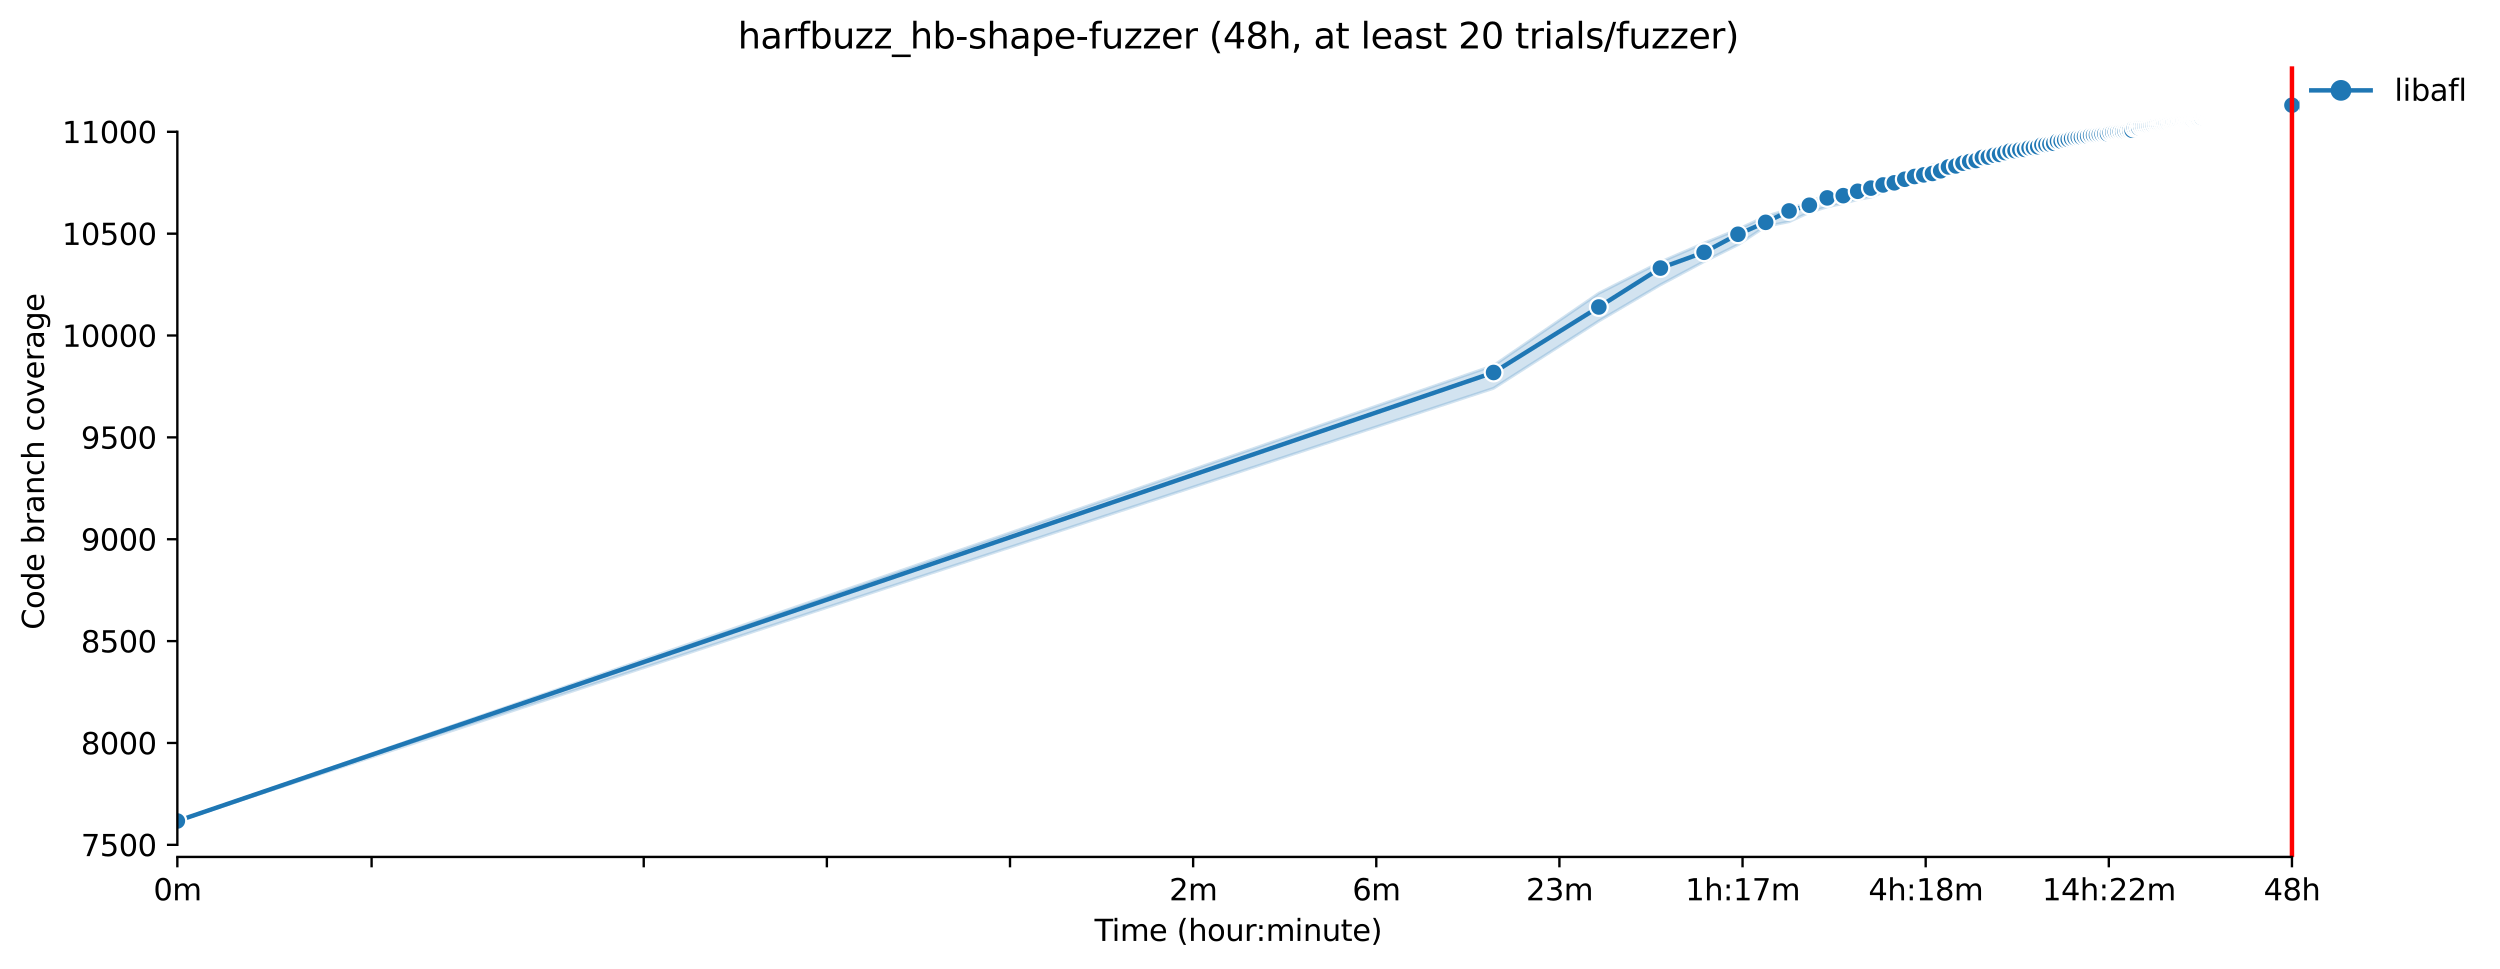 <?xml version="1.0" encoding="utf-8" standalone="no"?>
<!DOCTYPE svg PUBLIC "-//W3C//DTD SVG 1.1//EN"
  "http://www.w3.org/Graphics/SVG/1.1/DTD/svg11.dtd">
<svg xmlns:xlink="http://www.w3.org/1999/xlink" width="841.462pt" height="325.986pt" viewBox="0 0 841.462 325.986" xmlns="http://www.w3.org/2000/svg" version="1.1">
 <defs>
  <style type="text/css">*{stroke-linejoin: round; stroke-linecap: butt}</style>
 </defs>
 <g id="figure_1">
  <g id="patch_1">
   <path d="M 0 325.986 
L 841.462 325.986 
L 841.462 0 
L 0 0 
z
" style="fill: #ffffff"/>
  </g>
  <g id="axes_1">
   <g id="patch_2">
    <path d="M 59.691 288.43 
L 773.931 288.43 
L 773.931 22.318 
L 59.691 22.318 
z
" style="fill: #ffffff"/>
   </g>
   <g id="PolyCollection_1">
    <defs>
     <path id="md7b5402089" d="M 59.691 -49.652 
L 59.691 -49.652 
L 502.715 -195.296 
L 538.143 -217.927 
L 558.867 -230.113 
L 573.571 -237.949 
L 584.977 -243.607 
L 594.295 -249.774 
L 602.174 -251.355 
L 609 -254.475 
L 615.02 -256.361 
L 620.405 -257.487 
L 625.276 -258.829 
L 629.724 -259.618 
L 633.815 -261.332 
L 637.603 -262.464 
L 641.129 -264.281 
L 644.428 -265.172 
L 647.526 -265.926 
L 650.448 -266.578 
L 653.211 -267.572 
L 655.833 -268.258 
L 658.327 -268.875 
L 660.705 -269.561 
L 662.977 -270.212 
L 665.152 -270.487 
L 667.239 -271.104 
L 669.243 -271.755 
L 671.172 -271.961 
L 673.031 -272.578 
L 674.825 -272.955 
L 676.557 -273.811 
L 678.233 -274.224 
L 679.856 -274.944 
L 681.429 -275.149 
L 682.955 -275.355 
L 684.436 -275.527 
L 685.876 -275.595 
L 687.277 -275.801 
L 688.64 -276.247 
L 689.967 -276.692 
L 691.261 -277.035 
L 692.524 -277.241 
L 693.755 -277.687 
L 694.958 -278.372 
L 696.133 -278.441 
L 697.282 -278.749 
L 698.405 -278.921 
L 699.504 -278.921 
L 700.58 -279.052 
L 701.634 -279.161 
L 702.667 -279.504 
L 703.679 -279.504 
L 704.671 -279.504 
L 705.645 -279.675 
L 706.6 -279.675 
L 707.538 -279.504 
L 708.459 -279.744 
L 709.364 -279.778 
L 710.253 -279.812 
L 711.127 -280.224 
L 711.986 -280.292 
L 712.83 -280.327 
L 713.662 -280.462 
L 714.479 -280.807 
L 715.284 -280.944 
L 716.077 -281.012 
L 716.857 -281.115 
L 717.626 -281.321 
L 718.383 -281.424 
L 719.129 -281.418 
L 719.865 -281.732 
L 720.59 -281.561 
L 721.305 -281.589 
L 722.01 -281.595 
L 722.705 -281.664 
L 723.391 -281.835 
L 724.068 -282.178 
L 724.736 -282.418 
L 725.396 -282.521 
L 726.047 -282.624 
L 726.69 -282.624 
L 727.325 -282.761 
L 727.952 -282.864 
L 728.571 -282.967 
L 729.183 -282.997 
L 729.788 -283.275 
L 730.386 -283.275 
L 730.977 -283.447 
L 731.561 -283.515 
L 732.139 -283.652 
L 732.71 -283.687 
L 733.275 -283.687 
L 733.833 -283.789 
L 734.386 -283.891 
L 734.932 -284.098 
L 735.473 -284.098 
L 736.009 -284.201 
L 736.538 -284.235 
L 737.062 -284.269 
L 737.581 -284.372 
L 738.095 -284.372 
L 738.604 -284.921 
L 739.107 -285.195 
L 739.606 -285.264 
L 740.1 -285.264 
L 740.589 -285.399 
L 741.073 -285.332 
L 741.553 -285.607 
L 742.029 -285.538 
L 742.5 -285.638 
L 742.967 -285.571 
L 743.429 -285.572 
L 743.888 -285.571 
L 744.342 -285.572 
L 744.792 -285.572 
L 745.239 -285.607 
L 745.681 -285.607 
L 746.12 -285.675 
L 746.555 -285.675 
L 746.986 -285.675 
L 747.414 -285.881 
L 747.838 -285.949 
L 748.259 -285.881 
L 748.676 -285.881 
L 749.09 -286.018 
L 749.5 -286.052 
L 749.908 -286.018 
L 750.312 -286.087 
L 750.713 -286.087 
L 751.11 -286.121 
L 751.505 -286.189 
L 751.897 -286.187 
L 752.285 -286.189 
L 752.671 -286.222 
L 753.054 -286.292 
L 753.434 -286.327 
L 753.811 -286.327 
L 754.186 -286.327 
L 754.557 -286.393 
L 754.927 -286.395 
L 755.293 -286.429 
L 755.657 -286.498 
L 756.018 -287.108 
L 756.377 -287.115 
L 756.733 -287.143 
L 757.087 -287.25 
L 757.438 -287.252 
L 757.787 -286.978 
L 758.133 -287.284 
L 758.477 -287.287 
L 758.819 -287.321 
L 759.159 -287.389 
L 759.496 -287.389 
L 759.831 -287.458 
L 760.164 -287.458 
L 760.495 -287.492 
L 760.824 -287.527 
L 761.151 -287.527 
L 761.475 -287.527 
L 761.798 -287.561 
L 762.118 -287.869 
L 762.436 -287.595 
L 762.753 -287.732 
L 763.067 -287.389 
L 763.38 -287.767 
L 763.691 -287.801 
L 764 -287.767 
L 764.307 -287.835 
L 764.612 -287.938 
L 764.915 -287.423 
L 765.217 -287.938 
L 765.516 -287.938 
L 765.814 -287.938 
L 766.111 -287.389 
L 766.405 -288.041 
L 766.698 -288.109 
L 766.99 -288.069 
L 767.279 -288.212 
L 767.567 -288.212 
L 767.853 -288.212 
L 768.138 -288.281 
L 768.421 -288.315 
L 768.703 -288.315 
L 768.983 -288.487 
L 769.262 -288.487 
L 769.539 -288.487 
L 769.814 -288.589 
L 770.088 -288.658 
L 770.361 -288.658 
L 770.632 -288.727 
L 770.902 -288.761 
L 771.17 -288.761 
L 771.437 -288.761 
L 771.437 -291.572 
L 771.437 -291.572 
L 771.17 -291.539 
L 770.902 -291.539 
L 770.632 -291.401 
L 770.361 -291.367 
L 770.088 -291.298 
L 769.814 -291.367 
L 769.539 -291.332 
L 769.262 -291.298 
L 768.983 -291.298 
L 768.703 -291.298 
L 768.421 -291.299 
L 768.138 -291.198 
L 767.853 -291.092 
L 767.567 -291.298 
L 767.279 -291.504 
L 766.99 -291.127 
L 766.698 -291.092 
L 766.405 -291.097 
L 766.111 -291.092 
L 765.814 -290.989 
L 765.516 -290.989 
L 765.217 -290.784 
L 764.915 -290.955 
L 764.612 -290.784 
L 764.307 -290.749 
L 764 -290.749 
L 763.691 -290.544 
L 763.38 -290.544 
L 763.067 -290.544 
L 762.753 -290.509 
L 762.436 -290.475 
L 762.118 -290.475 
L 761.798 -290.475 
L 761.475 -290.441 
L 761.151 -290.372 
L 760.824 -290.338 
L 760.495 -290.269 
L 760.164 -290.269 
L 759.831 -290.132 
L 759.496 -290.235 
L 759.159 -289.687 
L 758.819 -289.652 
L 758.477 -289.618 
L 758.133 -289.618 
L 757.787 -289.584 
L 757.438 -289.584 
L 757.087 -289.515 
L 756.733 -289.515 
L 756.377 -289.515 
L 756.018 -289.481 
L 755.657 -289.515 
L 755.293 -289.378 
L 754.927 -289.378 
L 754.557 -289.378 
L 754.186 -289.378 
L 753.811 -289.378 
L 753.434 -289.315 
L 753.054 -289.515 
L 752.671 -289.515 
L 752.285 -289.138 
L 751.897 -289.378 
L 751.505 -289.104 
L 751.11 -289.111 
L 750.713 -289.104 
L 750.312 -288.829 
L 749.908 -288.487 
L 749.5 -288.487 
L 749.09 -288.452 
L 748.676 -288.487 
L 748.259 -288.418 
L 747.838 -288.315 
L 747.414 -288.281 
L 746.986 -288.418 
L 746.555 -288.178 
L 746.12 -288.144 
L 745.681 -288.149 
L 745.239 -288.349 
L 744.792 -288.075 
L 744.342 -288.041 
L 743.888 -288.041 
L 743.429 -288.007 
L 742.967 -288.01 
L 742.5 -288.007 
L 742.029 -288.144 
L 741.553 -288.007 
L 741.073 -287.938 
L 740.589 -287.664 
L 740.1 -287.527 
L 739.606 -287.527 
L 739.107 -287.321 
L 738.604 -287.117 
L 738.095 -287.115 
L 737.581 -287.081 
L 737.062 -287.013 
L 736.538 -287.047 
L 736.009 -287.013 
L 735.473 -287.012 
L 734.932 -286.704 
L 734.386 -286.498 
L 733.833 -286.601 
L 733.275 -286.601 
L 732.71 -286.052 
L 732.139 -285.984 
L 731.561 -286.224 
L 730.977 -285.847 
L 730.386 -285.778 
L 729.788 -285.709 
L 729.183 -285.641 
L 728.571 -285.572 
L 727.952 -285.538 
L 727.325 -285.504 
L 726.69 -285.435 
L 726.047 -285.401 
L 725.396 -285.367 
L 724.736 -285.367 
L 724.068 -285.332 
L 723.391 -285.195 
L 722.705 -284.818 
L 722.01 -284.647 
L 721.305 -284.784 
L 720.59 -284.715 
L 719.865 -283.961 
L 719.129 -283.858 
L 718.383 -283.824 
L 717.626 -283.652 
L 716.857 -283.687 
L 716.077 -283.584 
L 715.284 -283.378 
L 714.479 -283.309 
L 713.662 -283.138 
L 712.83 -283.001 
L 711.986 -282.932 
L 711.127 -282.624 
L 710.253 -282.315 
L 709.364 -282.075 
L 708.459 -282.041 
L 707.538 -282.041 
L 706.6 -281.869 
L 705.645 -281.835 
L 704.671 -281.492 
L 703.679 -281.287 
L 702.667 -281.047 
L 701.634 -280.773 
L 700.58 -280.772 
L 699.504 -280.601 
L 698.405 -280.397 
L 697.282 -280.327 
L 696.133 -279.812 
L 694.958 -279.641 
L 693.755 -279.367 
L 692.524 -279.024 
L 691.261 -278.852 
L 689.967 -278.612 
L 688.64 -278.509 
L 687.277 -277.755 
L 685.876 -277.687 
L 684.436 -277.309 
L 682.955 -276.967 
L 681.429 -276.898 
L 679.856 -276.212 
L 678.233 -276.007 
L 676.557 -276.007 
L 674.825 -275.904 
L 673.031 -275.801 
L 671.172 -275.595 
L 669.243 -275.219 
L 667.239 -274.841 
L 665.152 -274.464 
L 662.977 -274.292 
L 660.705 -273.745 
L 658.327 -272.784 
L 655.833 -271.961 
L 653.211 -271.069 
L 650.448 -270.555 
L 647.526 -269.149 
L 644.428 -268.258 
L 641.129 -267.572 
L 637.603 -266.647 
L 633.815 -265.721 
L 629.724 -264.829 
L 625.276 -263.424 
L 620.405 -262.023 
L 615.02 -260.578 
L 609 -258.007 
L 602.174 -255.572 
L 594.295 -253.172 
L 584.977 -248.818 
L 573.571 -244.155 
L 558.867 -237.812 
L 538.143 -227.287 
L 502.715 -202.978 
L 59.691 -49.652 
z
" style="stroke: #1f77b4; stroke-opacity: 0.2"/>
    </defs>
    <g clip-path="url(#p4f29cc1eb0)">
     <use xlink:href="#md7b5402089" x="0" y="325.986" style="fill: #1f77b4; fill-opacity: 0.2; stroke: #1f77b4; stroke-opacity: 0.2"/>
    </g>
   </g>
   <g id="matplotlib.axis_1">
    <g id="xtick_1">
     <g id="line2d_1">
      <defs>
       <path id="md18cd0ab37" d="M 0 0 
L 0 3.5 
" style="stroke: #000000; stroke-width: 0.8"/>
      </defs>
      <g>
       <use xlink:href="#md18cd0ab37" x="59.691" y="288.43" style="stroke: #000000; stroke-width: 0.8"/>
      </g>
     </g>
     <g id="text_1">
      <!-- 0m -->
      <g transform="translate(51.639 303.029) scale(0.1 -0.1)">
       <defs>
        <path id="DejaVuSans-30" d="M 2034 4250 
Q 1547 4250 1301 3770 
Q 1056 3291 1056 2328 
Q 1056 1369 1301 889 
Q 1547 409 2034 409 
Q 2525 409 2770 889 
Q 3016 1369 3016 2328 
Q 3016 3291 2770 3770 
Q 2525 4250 2034 4250 
z
M 2034 4750 
Q 2819 4750 3233 4129 
Q 3647 3509 3647 2328 
Q 3647 1150 3233 529 
Q 2819 -91 2034 -91 
Q 1250 -91 836 529 
Q 422 1150 422 2328 
Q 422 3509 836 4129 
Q 1250 4750 2034 4750 
z
" transform="scale(0.016)"/>
        <path id="DejaVuSans-6d" d="M 3328 2828 
Q 3544 3216 3844 3400 
Q 4144 3584 4550 3584 
Q 5097 3584 5394 3201 
Q 5691 2819 5691 2113 
L 5691 0 
L 5113 0 
L 5113 2094 
Q 5113 2597 4934 2840 
Q 4756 3084 4391 3084 
Q 3944 3084 3684 2787 
Q 3425 2491 3425 1978 
L 3425 0 
L 2847 0 
L 2847 2094 
Q 2847 2600 2669 2842 
Q 2491 3084 2119 3084 
Q 1678 3084 1418 2786 
Q 1159 2488 1159 1978 
L 1159 0 
L 581 0 
L 581 3500 
L 1159 3500 
L 1159 2956 
Q 1356 3278 1631 3431 
Q 1906 3584 2284 3584 
Q 2666 3584 2933 3390 
Q 3200 3197 3328 2828 
z
" transform="scale(0.016)"/>
       </defs>
       <use xlink:href="#DejaVuSans-30"/>
       <use xlink:href="#DejaVuSans-6d" x="63.623"/>
      </g>
     </g>
    </g>
    <g id="xtick_2">
     <g id="line2d_2">
      <g>
       <use xlink:href="#md18cd0ab37" x="125.074" y="288.43" style="stroke: #000000; stroke-width: 0.8"/>
      </g>
     </g>
    </g>
    <g id="xtick_3">
     <g id="line2d_3">
      <g>
       <use xlink:href="#md18cd0ab37" x="216.67" y="288.43" style="stroke: #000000; stroke-width: 0.8"/>
      </g>
     </g>
    </g>
    <g id="xtick_4">
     <g id="line2d_4">
      <g>
       <use xlink:href="#md18cd0ab37" x="278.311" y="288.43" style="stroke: #000000; stroke-width: 0.8"/>
      </g>
     </g>
    </g>
    <g id="xtick_5">
     <g id="line2d_5">
      <g>
       <use xlink:href="#md18cd0ab37" x="339.952" y="288.43" style="stroke: #000000; stroke-width: 0.8"/>
      </g>
     </g>
    </g>
    <g id="xtick_6">
     <g id="line2d_6">
      <g>
       <use xlink:href="#md18cd0ab37" x="401.592" y="288.43" style="stroke: #000000; stroke-width: 0.8"/>
      </g>
     </g>
     <g id="text_2">
      <!-- 2m -->
      <g transform="translate(393.541 303.029) scale(0.1 -0.1)">
       <defs>
        <path id="DejaVuSans-32" d="M 1228 531 
L 3431 531 
L 3431 0 
L 469 0 
L 469 531 
Q 828 903 1448 1529 
Q 2069 2156 2228 2338 
Q 2531 2678 2651 2914 
Q 2772 3150 2772 3378 
Q 2772 3750 2511 3984 
Q 2250 4219 1831 4219 
Q 1534 4219 1204 4116 
Q 875 4013 500 3803 
L 500 4441 
Q 881 4594 1212 4672 
Q 1544 4750 1819 4750 
Q 2544 4750 2975 4387 
Q 3406 4025 3406 3419 
Q 3406 3131 3298 2873 
Q 3191 2616 2906 2266 
Q 2828 2175 2409 1742 
Q 1991 1309 1228 531 
z
" transform="scale(0.016)"/>
       </defs>
       <use xlink:href="#DejaVuSans-32"/>
       <use xlink:href="#DejaVuSans-6d" x="63.623"/>
      </g>
     </g>
    </g>
    <g id="xtick_7">
     <g id="line2d_7">
      <g>
       <use xlink:href="#md18cd0ab37" x="463.233" y="288.43" style="stroke: #000000; stroke-width: 0.8"/>
      </g>
     </g>
     <g id="text_3">
      <!-- 6m -->
      <g transform="translate(455.182 303.029) scale(0.1 -0.1)">
       <defs>
        <path id="DejaVuSans-36" d="M 2113 2584 
Q 1688 2584 1439 2293 
Q 1191 2003 1191 1497 
Q 1191 994 1439 701 
Q 1688 409 2113 409 
Q 2538 409 2786 701 
Q 3034 994 3034 1497 
Q 3034 2003 2786 2293 
Q 2538 2584 2113 2584 
z
M 3366 4563 
L 3366 3988 
Q 3128 4100 2886 4159 
Q 2644 4219 2406 4219 
Q 1781 4219 1451 3797 
Q 1122 3375 1075 2522 
Q 1259 2794 1537 2939 
Q 1816 3084 2150 3084 
Q 2853 3084 3261 2657 
Q 3669 2231 3669 1497 
Q 3669 778 3244 343 
Q 2819 -91 2113 -91 
Q 1303 -91 875 529 
Q 447 1150 447 2328 
Q 447 3434 972 4092 
Q 1497 4750 2381 4750 
Q 2619 4750 2861 4703 
Q 3103 4656 3366 4563 
z
" transform="scale(0.016)"/>
       </defs>
       <use xlink:href="#DejaVuSans-36"/>
       <use xlink:href="#DejaVuSans-6d" x="63.623"/>
      </g>
     </g>
    </g>
    <g id="xtick_8">
     <g id="line2d_8">
      <g>
       <use xlink:href="#md18cd0ab37" x="524.874" y="288.43" style="stroke: #000000; stroke-width: 0.8"/>
      </g>
     </g>
     <g id="text_4">
      <!-- 23m -->
      <g transform="translate(513.641 303.029) scale(0.1 -0.1)">
       <defs>
        <path id="DejaVuSans-33" d="M 2597 2516 
Q 3050 2419 3304 2112 
Q 3559 1806 3559 1356 
Q 3559 666 3084 287 
Q 2609 -91 1734 -91 
Q 1441 -91 1130 -33 
Q 819 25 488 141 
L 488 750 
Q 750 597 1062 519 
Q 1375 441 1716 441 
Q 2309 441 2620 675 
Q 2931 909 2931 1356 
Q 2931 1769 2642 2001 
Q 2353 2234 1838 2234 
L 1294 2234 
L 1294 2753 
L 1863 2753 
Q 2328 2753 2575 2939 
Q 2822 3125 2822 3475 
Q 2822 3834 2567 4026 
Q 2313 4219 1838 4219 
Q 1578 4219 1281 4162 
Q 984 4106 628 3988 
L 628 4550 
Q 988 4650 1302 4700 
Q 1616 4750 1894 4750 
Q 2613 4750 3031 4423 
Q 3450 4097 3450 3541 
Q 3450 3153 3228 2886 
Q 3006 2619 2597 2516 
z
" transform="scale(0.016)"/>
       </defs>
       <use xlink:href="#DejaVuSans-32"/>
       <use xlink:href="#DejaVuSans-33" x="63.623"/>
       <use xlink:href="#DejaVuSans-6d" x="127.246"/>
      </g>
     </g>
    </g>
    <g id="xtick_9">
     <g id="line2d_9">
      <g>
       <use xlink:href="#md18cd0ab37" x="586.515" y="288.43" style="stroke: #000000; stroke-width: 0.8"/>
      </g>
     </g>
     <g id="text_5">
      <!-- 1h:17m -->
      <g transform="translate(567.248 303.029) scale(0.1 -0.1)">
       <defs>
        <path id="DejaVuSans-31" d="M 794 531 
L 1825 531 
L 1825 4091 
L 703 3866 
L 703 4441 
L 1819 4666 
L 2450 4666 
L 2450 531 
L 3481 531 
L 3481 0 
L 794 0 
L 794 531 
z
" transform="scale(0.016)"/>
        <path id="DejaVuSans-68" d="M 3513 2113 
L 3513 0 
L 2938 0 
L 2938 2094 
Q 2938 2591 2744 2837 
Q 2550 3084 2163 3084 
Q 1697 3084 1428 2787 
Q 1159 2491 1159 1978 
L 1159 0 
L 581 0 
L 581 4863 
L 1159 4863 
L 1159 2956 
Q 1366 3272 1645 3428 
Q 1925 3584 2291 3584 
Q 2894 3584 3203 3211 
Q 3513 2838 3513 2113 
z
" transform="scale(0.016)"/>
        <path id="DejaVuSans-3a" d="M 750 794 
L 1409 794 
L 1409 0 
L 750 0 
L 750 794 
z
M 750 3309 
L 1409 3309 
L 1409 2516 
L 750 2516 
L 750 3309 
z
" transform="scale(0.016)"/>
        <path id="DejaVuSans-37" d="M 525 4666 
L 3525 4666 
L 3525 4397 
L 1831 0 
L 1172 0 
L 2766 4134 
L 525 4134 
L 525 4666 
z
" transform="scale(0.016)"/>
       </defs>
       <use xlink:href="#DejaVuSans-31"/>
       <use xlink:href="#DejaVuSans-68" x="63.623"/>
       <use xlink:href="#DejaVuSans-3a" x="127.002"/>
       <use xlink:href="#DejaVuSans-31" x="160.693"/>
       <use xlink:href="#DejaVuSans-37" x="224.316"/>
       <use xlink:href="#DejaVuSans-6d" x="287.939"/>
      </g>
     </g>
    </g>
    <g id="xtick_10">
     <g id="line2d_10">
      <g>
       <use xlink:href="#md18cd0ab37" x="648.156" y="288.43" style="stroke: #000000; stroke-width: 0.8"/>
      </g>
     </g>
     <g id="text_6">
      <!-- 4h:18m -->
      <g transform="translate(628.888 303.029) scale(0.1 -0.1)">
       <defs>
        <path id="DejaVuSans-34" d="M 2419 4116 
L 825 1625 
L 2419 1625 
L 2419 4116 
z
M 2253 4666 
L 3047 4666 
L 3047 1625 
L 3713 1625 
L 3713 1100 
L 3047 1100 
L 3047 0 
L 2419 0 
L 2419 1100 
L 313 1100 
L 313 1709 
L 2253 4666 
z
" transform="scale(0.016)"/>
        <path id="DejaVuSans-38" d="M 2034 2216 
Q 1584 2216 1326 1975 
Q 1069 1734 1069 1313 
Q 1069 891 1326 650 
Q 1584 409 2034 409 
Q 2484 409 2743 651 
Q 3003 894 3003 1313 
Q 3003 1734 2745 1975 
Q 2488 2216 2034 2216 
z
M 1403 2484 
Q 997 2584 770 2862 
Q 544 3141 544 3541 
Q 544 4100 942 4425 
Q 1341 4750 2034 4750 
Q 2731 4750 3128 4425 
Q 3525 4100 3525 3541 
Q 3525 3141 3298 2862 
Q 3072 2584 2669 2484 
Q 3125 2378 3379 2068 
Q 3634 1759 3634 1313 
Q 3634 634 3220 271 
Q 2806 -91 2034 -91 
Q 1263 -91 848 271 
Q 434 634 434 1313 
Q 434 1759 690 2068 
Q 947 2378 1403 2484 
z
M 1172 3481 
Q 1172 3119 1398 2916 
Q 1625 2713 2034 2713 
Q 2441 2713 2670 2916 
Q 2900 3119 2900 3481 
Q 2900 3844 2670 4047 
Q 2441 4250 2034 4250 
Q 1625 4250 1398 4047 
Q 1172 3844 1172 3481 
z
" transform="scale(0.016)"/>
       </defs>
       <use xlink:href="#DejaVuSans-34"/>
       <use xlink:href="#DejaVuSans-68" x="63.623"/>
       <use xlink:href="#DejaVuSans-3a" x="127.002"/>
       <use xlink:href="#DejaVuSans-31" x="160.693"/>
       <use xlink:href="#DejaVuSans-38" x="224.316"/>
       <use xlink:href="#DejaVuSans-6d" x="287.939"/>
      </g>
     </g>
    </g>
    <g id="xtick_11">
     <g id="line2d_11">
      <g>
       <use xlink:href="#md18cd0ab37" x="709.796" y="288.43" style="stroke: #000000; stroke-width: 0.8"/>
      </g>
     </g>
     <g id="text_7">
      <!-- 14h:22m -->
      <g transform="translate(687.348 303.029) scale(0.1 -0.1)">
       <use xlink:href="#DejaVuSans-31"/>
       <use xlink:href="#DejaVuSans-34" x="63.623"/>
       <use xlink:href="#DejaVuSans-68" x="127.246"/>
       <use xlink:href="#DejaVuSans-3a" x="190.625"/>
       <use xlink:href="#DejaVuSans-32" x="224.316"/>
       <use xlink:href="#DejaVuSans-32" x="287.939"/>
       <use xlink:href="#DejaVuSans-6d" x="351.562"/>
      </g>
     </g>
    </g>
    <g id="xtick_12">
     <g id="line2d_12">
      <g>
       <use xlink:href="#md18cd0ab37" x="771.437" y="288.43" style="stroke: #000000; stroke-width: 0.8"/>
      </g>
     </g>
     <g id="text_8">
      <!-- 48h -->
      <g transform="translate(761.906 303.029) scale(0.1 -0.1)">
       <use xlink:href="#DejaVuSans-34"/>
       <use xlink:href="#DejaVuSans-38" x="63.623"/>
       <use xlink:href="#DejaVuSans-68" x="127.246"/>
      </g>
     </g>
    </g>
    <g id="text_9">
     <!-- Time (hour:minute) -->
     <g transform="translate(368.404 316.707) scale(0.1 -0.1)">
      <defs>
       <path id="DejaVuSans-54" d="M -19 4666 
L 3928 4666 
L 3928 4134 
L 2272 4134 
L 2272 0 
L 1638 0 
L 1638 4134 
L -19 4134 
L -19 4666 
z
" transform="scale(0.016)"/>
       <path id="DejaVuSans-69" d="M 603 3500 
L 1178 3500 
L 1178 0 
L 603 0 
L 603 3500 
z
M 603 4863 
L 1178 4863 
L 1178 4134 
L 603 4134 
L 603 4863 
z
" transform="scale(0.016)"/>
       <path id="DejaVuSans-65" d="M 3597 1894 
L 3597 1613 
L 953 1613 
Q 991 1019 1311 708 
Q 1631 397 2203 397 
Q 2534 397 2845 478 
Q 3156 559 3463 722 
L 3463 178 
Q 3153 47 2828 -22 
Q 2503 -91 2169 -91 
Q 1331 -91 842 396 
Q 353 884 353 1716 
Q 353 2575 817 3079 
Q 1281 3584 2069 3584 
Q 2775 3584 3186 3129 
Q 3597 2675 3597 1894 
z
M 3022 2063 
Q 3016 2534 2758 2815 
Q 2500 3097 2075 3097 
Q 1594 3097 1305 2825 
Q 1016 2553 972 2059 
L 3022 2063 
z
" transform="scale(0.016)"/>
       <path id="DejaVuSans-20" transform="scale(0.016)"/>
       <path id="DejaVuSans-28" d="M 1984 4856 
Q 1566 4138 1362 3434 
Q 1159 2731 1159 2009 
Q 1159 1288 1364 580 
Q 1569 -128 1984 -844 
L 1484 -844 
Q 1016 -109 783 600 
Q 550 1309 550 2009 
Q 550 2706 781 3412 
Q 1013 4119 1484 4856 
L 1984 4856 
z
" transform="scale(0.016)"/>
       <path id="DejaVuSans-6f" d="M 1959 3097 
Q 1497 3097 1228 2736 
Q 959 2375 959 1747 
Q 959 1119 1226 758 
Q 1494 397 1959 397 
Q 2419 397 2687 759 
Q 2956 1122 2956 1747 
Q 2956 2369 2687 2733 
Q 2419 3097 1959 3097 
z
M 1959 3584 
Q 2709 3584 3137 3096 
Q 3566 2609 3566 1747 
Q 3566 888 3137 398 
Q 2709 -91 1959 -91 
Q 1206 -91 779 398 
Q 353 888 353 1747 
Q 353 2609 779 3096 
Q 1206 3584 1959 3584 
z
" transform="scale(0.016)"/>
       <path id="DejaVuSans-75" d="M 544 1381 
L 544 3500 
L 1119 3500 
L 1119 1403 
Q 1119 906 1312 657 
Q 1506 409 1894 409 
Q 2359 409 2629 706 
Q 2900 1003 2900 1516 
L 2900 3500 
L 3475 3500 
L 3475 0 
L 2900 0 
L 2900 538 
Q 2691 219 2414 64 
Q 2138 -91 1772 -91 
Q 1169 -91 856 284 
Q 544 659 544 1381 
z
M 1991 3584 
L 1991 3584 
z
" transform="scale(0.016)"/>
       <path id="DejaVuSans-72" d="M 2631 2963 
Q 2534 3019 2420 3045 
Q 2306 3072 2169 3072 
Q 1681 3072 1420 2755 
Q 1159 2438 1159 1844 
L 1159 0 
L 581 0 
L 581 3500 
L 1159 3500 
L 1159 2956 
Q 1341 3275 1631 3429 
Q 1922 3584 2338 3584 
Q 2397 3584 2469 3576 
Q 2541 3569 2628 3553 
L 2631 2963 
z
" transform="scale(0.016)"/>
       <path id="DejaVuSans-6e" d="M 3513 2113 
L 3513 0 
L 2938 0 
L 2938 2094 
Q 2938 2591 2744 2837 
Q 2550 3084 2163 3084 
Q 1697 3084 1428 2787 
Q 1159 2491 1159 1978 
L 1159 0 
L 581 0 
L 581 3500 
L 1159 3500 
L 1159 2956 
Q 1366 3272 1645 3428 
Q 1925 3584 2291 3584 
Q 2894 3584 3203 3211 
Q 3513 2838 3513 2113 
z
" transform="scale(0.016)"/>
       <path id="DejaVuSans-74" d="M 1172 4494 
L 1172 3500 
L 2356 3500 
L 2356 3053 
L 1172 3053 
L 1172 1153 
Q 1172 725 1289 603 
Q 1406 481 1766 481 
L 2356 481 
L 2356 0 
L 1766 0 
Q 1100 0 847 248 
Q 594 497 594 1153 
L 594 3053 
L 172 3053 
L 172 3500 
L 594 3500 
L 594 4494 
L 1172 4494 
z
" transform="scale(0.016)"/>
       <path id="DejaVuSans-29" d="M 513 4856 
L 1013 4856 
Q 1481 4119 1714 3412 
Q 1947 2706 1947 2009 
Q 1947 1309 1714 600 
Q 1481 -109 1013 -844 
L 513 -844 
Q 928 -128 1133 580 
Q 1338 1288 1338 2009 
Q 1338 2731 1133 3434 
Q 928 4138 513 4856 
z
" transform="scale(0.016)"/>
      </defs>
      <use xlink:href="#DejaVuSans-54"/>
      <use xlink:href="#DejaVuSans-69" x="57.959"/>
      <use xlink:href="#DejaVuSans-6d" x="85.742"/>
      <use xlink:href="#DejaVuSans-65" x="183.154"/>
      <use xlink:href="#DejaVuSans-20" x="244.678"/>
      <use xlink:href="#DejaVuSans-28" x="276.465"/>
      <use xlink:href="#DejaVuSans-68" x="315.479"/>
      <use xlink:href="#DejaVuSans-6f" x="378.857"/>
      <use xlink:href="#DejaVuSans-75" x="440.039"/>
      <use xlink:href="#DejaVuSans-72" x="503.418"/>
      <use xlink:href="#DejaVuSans-3a" x="542.781"/>
      <use xlink:href="#DejaVuSans-6d" x="576.473"/>
      <use xlink:href="#DejaVuSans-69" x="673.885"/>
      <use xlink:href="#DejaVuSans-6e" x="701.668"/>
      <use xlink:href="#DejaVuSans-75" x="765.047"/>
      <use xlink:href="#DejaVuSans-74" x="828.426"/>
      <use xlink:href="#DejaVuSans-65" x="867.635"/>
      <use xlink:href="#DejaVuSans-29" x="929.158"/>
     </g>
    </g>
   </g>
   <g id="matplotlib.axis_2">
    <g id="ytick_1">
     <g id="line2d_13">
      <defs>
       <path id="m8411c39707" d="M 0 0 
L -3.5 0 
" style="stroke: #000000; stroke-width: 0.8"/>
      </defs>
      <g>
       <use xlink:href="#m8411c39707" x="59.691" y="284.357" style="stroke: #000000; stroke-width: 0.8"/>
      </g>
     </g>
     <g id="text_10">
      <!-- 7500 -->
      <g transform="translate(27.241 288.156) scale(0.1 -0.1)">
       <defs>
        <path id="DejaVuSans-35" d="M 691 4666 
L 3169 4666 
L 3169 4134 
L 1269 4134 
L 1269 2991 
Q 1406 3038 1543 3061 
Q 1681 3084 1819 3084 
Q 2600 3084 3056 2656 
Q 3513 2228 3513 1497 
Q 3513 744 3044 326 
Q 2575 -91 1722 -91 
Q 1428 -91 1123 -41 
Q 819 9 494 109 
L 494 744 
Q 775 591 1075 516 
Q 1375 441 1709 441 
Q 2250 441 2565 725 
Q 2881 1009 2881 1497 
Q 2881 1984 2565 2268 
Q 2250 2553 1709 2553 
Q 1456 2553 1204 2497 
Q 953 2441 691 2322 
L 691 4666 
z
" transform="scale(0.016)"/>
       </defs>
       <use xlink:href="#DejaVuSans-37"/>
       <use xlink:href="#DejaVuSans-35" x="63.623"/>
       <use xlink:href="#DejaVuSans-30" x="127.246"/>
       <use xlink:href="#DejaVuSans-30" x="190.869"/>
      </g>
     </g>
    </g>
    <g id="ytick_2">
     <g id="line2d_14">
      <g>
       <use xlink:href="#m8411c39707" x="59.691" y="250.071" style="stroke: #000000; stroke-width: 0.8"/>
      </g>
     </g>
     <g id="text_11">
      <!-- 8000 -->
      <g transform="translate(27.241 253.87) scale(0.1 -0.1)">
       <use xlink:href="#DejaVuSans-38"/>
       <use xlink:href="#DejaVuSans-30" x="63.623"/>
       <use xlink:href="#DejaVuSans-30" x="127.246"/>
       <use xlink:href="#DejaVuSans-30" x="190.869"/>
      </g>
     </g>
    </g>
    <g id="ytick_3">
     <g id="line2d_15">
      <g>
       <use xlink:href="#m8411c39707" x="59.691" y="215.786" style="stroke: #000000; stroke-width: 0.8"/>
      </g>
     </g>
     <g id="text_12">
      <!-- 8500 -->
      <g transform="translate(27.241 219.585) scale(0.1 -0.1)">
       <use xlink:href="#DejaVuSans-38"/>
       <use xlink:href="#DejaVuSans-35" x="63.623"/>
       <use xlink:href="#DejaVuSans-30" x="127.246"/>
       <use xlink:href="#DejaVuSans-30" x="190.869"/>
      </g>
     </g>
    </g>
    <g id="ytick_4">
     <g id="line2d_16">
      <g>
       <use xlink:href="#m8411c39707" x="59.691" y="181.5" style="stroke: #000000; stroke-width: 0.8"/>
      </g>
     </g>
     <g id="text_13">
      <!-- 9000 -->
      <g transform="translate(27.241 185.299) scale(0.1 -0.1)">
       <defs>
        <path id="DejaVuSans-39" d="M 703 97 
L 703 672 
Q 941 559 1184 500 
Q 1428 441 1663 441 
Q 2288 441 2617 861 
Q 2947 1281 2994 2138 
Q 2813 1869 2534 1725 
Q 2256 1581 1919 1581 
Q 1219 1581 811 2004 
Q 403 2428 403 3163 
Q 403 3881 828 4315 
Q 1253 4750 1959 4750 
Q 2769 4750 3195 4129 
Q 3622 3509 3622 2328 
Q 3622 1225 3098 567 
Q 2575 -91 1691 -91 
Q 1453 -91 1209 -44 
Q 966 3 703 97 
z
M 1959 2075 
Q 2384 2075 2632 2365 
Q 2881 2656 2881 3163 
Q 2881 3666 2632 3958 
Q 2384 4250 1959 4250 
Q 1534 4250 1286 3958 
Q 1038 3666 1038 3163 
Q 1038 2656 1286 2365 
Q 1534 2075 1959 2075 
z
" transform="scale(0.016)"/>
       </defs>
       <use xlink:href="#DejaVuSans-39"/>
       <use xlink:href="#DejaVuSans-30" x="63.623"/>
       <use xlink:href="#DejaVuSans-30" x="127.246"/>
       <use xlink:href="#DejaVuSans-30" x="190.869"/>
      </g>
     </g>
    </g>
    <g id="ytick_5">
     <g id="line2d_17">
      <g>
       <use xlink:href="#m8411c39707" x="59.691" y="147.214" style="stroke: #000000; stroke-width: 0.8"/>
      </g>
     </g>
     <g id="text_14">
      <!-- 9500 -->
      <g transform="translate(27.241 151.013) scale(0.1 -0.1)">
       <use xlink:href="#DejaVuSans-39"/>
       <use xlink:href="#DejaVuSans-35" x="63.623"/>
       <use xlink:href="#DejaVuSans-30" x="127.246"/>
       <use xlink:href="#DejaVuSans-30" x="190.869"/>
      </g>
     </g>
    </g>
    <g id="ytick_6">
     <g id="line2d_18">
      <g>
       <use xlink:href="#m8411c39707" x="59.691" y="112.928" style="stroke: #000000; stroke-width: 0.8"/>
      </g>
     </g>
     <g id="text_15">
      <!-- 10000 -->
      <g transform="translate(20.878 116.728) scale(0.1 -0.1)">
       <use xlink:href="#DejaVuSans-31"/>
       <use xlink:href="#DejaVuSans-30" x="63.623"/>
       <use xlink:href="#DejaVuSans-30" x="127.246"/>
       <use xlink:href="#DejaVuSans-30" x="190.869"/>
       <use xlink:href="#DejaVuSans-30" x="254.492"/>
      </g>
     </g>
    </g>
    <g id="ytick_7">
     <g id="line2d_19">
      <g>
       <use xlink:href="#m8411c39707" x="59.691" y="78.643" style="stroke: #000000; stroke-width: 0.8"/>
      </g>
     </g>
     <g id="text_16">
      <!-- 10500 -->
      <g transform="translate(20.878 82.442) scale(0.1 -0.1)">
       <use xlink:href="#DejaVuSans-31"/>
       <use xlink:href="#DejaVuSans-30" x="63.623"/>
       <use xlink:href="#DejaVuSans-35" x="127.246"/>
       <use xlink:href="#DejaVuSans-30" x="190.869"/>
       <use xlink:href="#DejaVuSans-30" x="254.492"/>
      </g>
     </g>
    </g>
    <g id="ytick_8">
     <g id="line2d_20">
      <g>
       <use xlink:href="#m8411c39707" x="59.691" y="44.357" style="stroke: #000000; stroke-width: 0.8"/>
      </g>
     </g>
     <g id="text_17">
      <!-- 11000 -->
      <g transform="translate(20.878 48.156) scale(0.1 -0.1)">
       <use xlink:href="#DejaVuSans-31"/>
       <use xlink:href="#DejaVuSans-31" x="63.623"/>
       <use xlink:href="#DejaVuSans-30" x="127.246"/>
       <use xlink:href="#DejaVuSans-30" x="190.869"/>
       <use xlink:href="#DejaVuSans-30" x="254.492"/>
      </g>
     </g>
    </g>
    <g id="text_18">
     <!-- Code branch coverage -->
     <g transform="translate(14.798 211.949) rotate(-90) scale(0.1 -0.1)">
      <defs>
       <path id="DejaVuSans-43" d="M 4122 4306 
L 4122 3641 
Q 3803 3938 3442 4084 
Q 3081 4231 2675 4231 
Q 1875 4231 1450 3742 
Q 1025 3253 1025 2328 
Q 1025 1406 1450 917 
Q 1875 428 2675 428 
Q 3081 428 3442 575 
Q 3803 722 4122 1019 
L 4122 359 
Q 3791 134 3420 21 
Q 3050 -91 2638 -91 
Q 1578 -91 968 557 
Q 359 1206 359 2328 
Q 359 3453 968 4101 
Q 1578 4750 2638 4750 
Q 3056 4750 3426 4639 
Q 3797 4528 4122 4306 
z
" transform="scale(0.016)"/>
       <path id="DejaVuSans-64" d="M 2906 2969 
L 2906 4863 
L 3481 4863 
L 3481 0 
L 2906 0 
L 2906 525 
Q 2725 213 2448 61 
Q 2172 -91 1784 -91 
Q 1150 -91 751 415 
Q 353 922 353 1747 
Q 353 2572 751 3078 
Q 1150 3584 1784 3584 
Q 2172 3584 2448 3432 
Q 2725 3281 2906 2969 
z
M 947 1747 
Q 947 1113 1208 752 
Q 1469 391 1925 391 
Q 2381 391 2643 752 
Q 2906 1113 2906 1747 
Q 2906 2381 2643 2742 
Q 2381 3103 1925 3103 
Q 1469 3103 1208 2742 
Q 947 2381 947 1747 
z
" transform="scale(0.016)"/>
       <path id="DejaVuSans-62" d="M 3116 1747 
Q 3116 2381 2855 2742 
Q 2594 3103 2138 3103 
Q 1681 3103 1420 2742 
Q 1159 2381 1159 1747 
Q 1159 1113 1420 752 
Q 1681 391 2138 391 
Q 2594 391 2855 752 
Q 3116 1113 3116 1747 
z
M 1159 2969 
Q 1341 3281 1617 3432 
Q 1894 3584 2278 3584 
Q 2916 3584 3314 3078 
Q 3713 2572 3713 1747 
Q 3713 922 3314 415 
Q 2916 -91 2278 -91 
Q 1894 -91 1617 61 
Q 1341 213 1159 525 
L 1159 0 
L 581 0 
L 581 4863 
L 1159 4863 
L 1159 2969 
z
" transform="scale(0.016)"/>
       <path id="DejaVuSans-61" d="M 2194 1759 
Q 1497 1759 1228 1600 
Q 959 1441 959 1056 
Q 959 750 1161 570 
Q 1363 391 1709 391 
Q 2188 391 2477 730 
Q 2766 1069 2766 1631 
L 2766 1759 
L 2194 1759 
z
M 3341 1997 
L 3341 0 
L 2766 0 
L 2766 531 
Q 2569 213 2275 61 
Q 1981 -91 1556 -91 
Q 1019 -91 701 211 
Q 384 513 384 1019 
Q 384 1609 779 1909 
Q 1175 2209 1959 2209 
L 2766 2209 
L 2766 2266 
Q 2766 2663 2505 2880 
Q 2244 3097 1772 3097 
Q 1472 3097 1187 3025 
Q 903 2953 641 2809 
L 641 3341 
Q 956 3463 1253 3523 
Q 1550 3584 1831 3584 
Q 2591 3584 2966 3190 
Q 3341 2797 3341 1997 
z
" transform="scale(0.016)"/>
       <path id="DejaVuSans-63" d="M 3122 3366 
L 3122 2828 
Q 2878 2963 2633 3030 
Q 2388 3097 2138 3097 
Q 1578 3097 1268 2742 
Q 959 2388 959 1747 
Q 959 1106 1268 751 
Q 1578 397 2138 397 
Q 2388 397 2633 464 
Q 2878 531 3122 666 
L 3122 134 
Q 2881 22 2623 -34 
Q 2366 -91 2075 -91 
Q 1284 -91 818 406 
Q 353 903 353 1747 
Q 353 2603 823 3093 
Q 1294 3584 2113 3584 
Q 2378 3584 2631 3529 
Q 2884 3475 3122 3366 
z
" transform="scale(0.016)"/>
       <path id="DejaVuSans-76" d="M 191 3500 
L 800 3500 
L 1894 563 
L 2988 3500 
L 3597 3500 
L 2284 0 
L 1503 0 
L 191 3500 
z
" transform="scale(0.016)"/>
       <path id="DejaVuSans-67" d="M 2906 1791 
Q 2906 2416 2648 2759 
Q 2391 3103 1925 3103 
Q 1463 3103 1205 2759 
Q 947 2416 947 1791 
Q 947 1169 1205 825 
Q 1463 481 1925 481 
Q 2391 481 2648 825 
Q 2906 1169 2906 1791 
z
M 3481 434 
Q 3481 -459 3084 -895 
Q 2688 -1331 1869 -1331 
Q 1566 -1331 1297 -1286 
Q 1028 -1241 775 -1147 
L 775 -588 
Q 1028 -725 1275 -790 
Q 1522 -856 1778 -856 
Q 2344 -856 2625 -561 
Q 2906 -266 2906 331 
L 2906 616 
Q 2728 306 2450 153 
Q 2172 0 1784 0 
Q 1141 0 747 490 
Q 353 981 353 1791 
Q 353 2603 747 3093 
Q 1141 3584 1784 3584 
Q 2172 3584 2450 3431 
Q 2728 3278 2906 2969 
L 2906 3500 
L 3481 3500 
L 3481 434 
z
" transform="scale(0.016)"/>
      </defs>
      <use xlink:href="#DejaVuSans-43"/>
      <use xlink:href="#DejaVuSans-6f" x="69.824"/>
      <use xlink:href="#DejaVuSans-64" x="131.006"/>
      <use xlink:href="#DejaVuSans-65" x="194.482"/>
      <use xlink:href="#DejaVuSans-20" x="256.006"/>
      <use xlink:href="#DejaVuSans-62" x="287.793"/>
      <use xlink:href="#DejaVuSans-72" x="351.27"/>
      <use xlink:href="#DejaVuSans-61" x="392.383"/>
      <use xlink:href="#DejaVuSans-6e" x="453.662"/>
      <use xlink:href="#DejaVuSans-63" x="517.041"/>
      <use xlink:href="#DejaVuSans-68" x="572.021"/>
      <use xlink:href="#DejaVuSans-20" x="635.4"/>
      <use xlink:href="#DejaVuSans-63" x="667.188"/>
      <use xlink:href="#DejaVuSans-6f" x="722.168"/>
      <use xlink:href="#DejaVuSans-76" x="783.35"/>
      <use xlink:href="#DejaVuSans-65" x="842.529"/>
      <use xlink:href="#DejaVuSans-72" x="904.053"/>
      <use xlink:href="#DejaVuSans-61" x="945.166"/>
      <use xlink:href="#DejaVuSans-67" x="1006.445"/>
      <use xlink:href="#DejaVuSans-65" x="1069.922"/>
     </g>
    </g>
   </g>
   <g id="line2d_21">
    <path d="M 59.691 276.334 
L 502.715 125.374 
L 538.143 103.328 
L 558.867 90.231 
L 573.571 84.917 
L 584.977 78.848 
L 594.295 74.837 
L 602.174 70.997 
L 609 69.077 
L 615.02 66.608 
L 620.405 65.854 
L 625.276 64.38 
L 637.603 61.534 
L 641.129 60.334 
L 644.428 59.408 
L 650.448 58.38 
L 653.211 57.488 
L 655.833 56.186 
L 658.327 55.843 
L 660.705 54.917 
L 662.977 54.368 
L 665.152 54.026 
L 667.239 52.997 
L 669.243 52.86 
L 671.172 52.243 
L 673.031 51.968 
L 676.557 50.837 
L 678.233 50.734 
L 679.856 50.426 
L 681.429 50.288 
L 682.955 49.774 
L 685.876 49.397 
L 687.277 48.78 
L 689.967 48.506 
L 691.261 48.231 
L 692.524 47.546 
L 693.755 47.511 
L 697.282 46.62 
L 699.504 46.243 
L 700.58 46.174 
L 701.634 45.934 
L 702.667 45.831 
L 703.679 45.557 
L 707.538 45.18 
L 708.459 45.043 
L 709.364 45.043 
L 710.253 44.631 
L 711.986 44.426 
L 716.077 44.014 
L 717.626 43.843 
L 718.383 43.02 
L 719.865 42.986 
L 720.59 42.574 
L 724.736 42.094 
L 726.047 41.751 
L 726.69 41.751 
L 727.952 41.511 
L 728.571 41.511 
L 730.386 41.134 
L 733.833 40.86 
L 734.932 40.586 
L 738.095 40.346 
L 738.604 40.037 
L 740.1 39.866 
L 740.589 39.557 
L 741.073 39.523 
L 741.553 39.077 
L 742.967 38.871 
L 745.239 38.46 
L 747.414 38.22 
L 748.259 38.083 
L 750.312 38.014 
L 751.11 37.706 
L 752.671 37.603 
L 753.434 37.568 
L 753.811 37.328 
L 757.438 36.951 
L 757.787 36.78 
L 759.496 36.711 
L 760.164 36.711 
L 760.495 36.471 
L 764 36.471 
L 764.307 36.3 
L 765.814 36.231 
L 766.405 36.128 
L 768.138 36.026 
L 768.421 35.717 
L 769.814 35.648 
L 771.17 35.408 
L 771.437 35.408 
L 771.437 35.408 
" clip-path="url(#p4f29cc1eb0)" style="fill: none; stroke: #1f77b4; stroke-width: 1.5; stroke-linecap: square"/>
    <defs>
     <path id="m025783983f" d="M 0 3 
C 0.796 3 1.559 2.684 2.121 2.121 
C 2.684 1.559 3 0.796 3 0 
C 3 -0.796 2.684 -1.559 2.121 -2.121 
C 1.559 -2.684 0.796 -3 0 -3 
C -0.796 -3 -1.559 -2.684 -2.121 -2.121 
C -2.684 -1.559 -3 -0.796 -3 0 
C -3 0.796 -2.684 1.559 -2.121 2.121 
C -1.559 2.684 -0.796 3 0 3 
z
" style="stroke: #ffffff; stroke-width: 0.75"/>
    </defs>
    <g clip-path="url(#p4f29cc1eb0)">
     <use xlink:href="#m025783983f" x="59.691" y="276.334" style="fill: #1f77b4; stroke: #ffffff; stroke-width: 0.75"/>
     <use xlink:href="#m025783983f" x="502.715" y="125.374" style="fill: #1f77b4; stroke: #ffffff; stroke-width: 0.75"/>
     <use xlink:href="#m025783983f" x="538.143" y="103.328" style="fill: #1f77b4; stroke: #ffffff; stroke-width: 0.75"/>
     <use xlink:href="#m025783983f" x="558.867" y="90.231" style="fill: #1f77b4; stroke: #ffffff; stroke-width: 0.75"/>
     <use xlink:href="#m025783983f" x="573.571" y="84.917" style="fill: #1f77b4; stroke: #ffffff; stroke-width: 0.75"/>
     <use xlink:href="#m025783983f" x="584.977" y="78.848" style="fill: #1f77b4; stroke: #ffffff; stroke-width: 0.75"/>
     <use xlink:href="#m025783983f" x="594.295" y="74.837" style="fill: #1f77b4; stroke: #ffffff; stroke-width: 0.75"/>
     <use xlink:href="#m025783983f" x="602.174" y="70.997" style="fill: #1f77b4; stroke: #ffffff; stroke-width: 0.75"/>
     <use xlink:href="#m025783983f" x="609" y="69.077" style="fill: #1f77b4; stroke: #ffffff; stroke-width: 0.75"/>
     <use xlink:href="#m025783983f" x="615.02" y="66.608" style="fill: #1f77b4; stroke: #ffffff; stroke-width: 0.75"/>
     <use xlink:href="#m025783983f" x="620.405" y="65.854" style="fill: #1f77b4; stroke: #ffffff; stroke-width: 0.75"/>
     <use xlink:href="#m025783983f" x="625.276" y="64.38" style="fill: #1f77b4; stroke: #ffffff; stroke-width: 0.75"/>
     <use xlink:href="#m025783983f" x="629.724" y="63.317" style="fill: #1f77b4; stroke: #ffffff; stroke-width: 0.75"/>
     <use xlink:href="#m025783983f" x="633.815" y="62.254" style="fill: #1f77b4; stroke: #ffffff; stroke-width: 0.75"/>
     <use xlink:href="#m025783983f" x="637.603" y="61.534" style="fill: #1f77b4; stroke: #ffffff; stroke-width: 0.75"/>
     <use xlink:href="#m025783983f" x="641.129" y="60.334" style="fill: #1f77b4; stroke: #ffffff; stroke-width: 0.75"/>
     <use xlink:href="#m025783983f" x="644.428" y="59.408" style="fill: #1f77b4; stroke: #ffffff; stroke-width: 0.75"/>
     <use xlink:href="#m025783983f" x="647.526" y="58.86" style="fill: #1f77b4; stroke: #ffffff; stroke-width: 0.75"/>
     <use xlink:href="#m025783983f" x="650.448" y="58.38" style="fill: #1f77b4; stroke: #ffffff; stroke-width: 0.75"/>
     <use xlink:href="#m025783983f" x="653.211" y="57.488" style="fill: #1f77b4; stroke: #ffffff; stroke-width: 0.75"/>
     <use xlink:href="#m025783983f" x="655.833" y="56.186" style="fill: #1f77b4; stroke: #ffffff; stroke-width: 0.75"/>
     <use xlink:href="#m025783983f" x="658.327" y="55.843" style="fill: #1f77b4; stroke: #ffffff; stroke-width: 0.75"/>
     <use xlink:href="#m025783983f" x="660.705" y="54.917" style="fill: #1f77b4; stroke: #ffffff; stroke-width: 0.75"/>
     <use xlink:href="#m025783983f" x="662.977" y="54.368" style="fill: #1f77b4; stroke: #ffffff; stroke-width: 0.75"/>
     <use xlink:href="#m025783983f" x="665.152" y="54.026" style="fill: #1f77b4; stroke: #ffffff; stroke-width: 0.75"/>
     <use xlink:href="#m025783983f" x="667.239" y="52.997" style="fill: #1f77b4; stroke: #ffffff; stroke-width: 0.75"/>
     <use xlink:href="#m025783983f" x="669.243" y="52.86" style="fill: #1f77b4; stroke: #ffffff; stroke-width: 0.75"/>
     <use xlink:href="#m025783983f" x="671.172" y="52.243" style="fill: #1f77b4; stroke: #ffffff; stroke-width: 0.75"/>
     <use xlink:href="#m025783983f" x="673.031" y="51.968" style="fill: #1f77b4; stroke: #ffffff; stroke-width: 0.75"/>
     <use xlink:href="#m025783983f" x="674.825" y="51.351" style="fill: #1f77b4; stroke: #ffffff; stroke-width: 0.75"/>
     <use xlink:href="#m025783983f" x="676.557" y="50.837" style="fill: #1f77b4; stroke: #ffffff; stroke-width: 0.75"/>
     <use xlink:href="#m025783983f" x="678.233" y="50.734" style="fill: #1f77b4; stroke: #ffffff; stroke-width: 0.75"/>
     <use xlink:href="#m025783983f" x="679.856" y="50.426" style="fill: #1f77b4; stroke: #ffffff; stroke-width: 0.75"/>
     <use xlink:href="#m025783983f" x="681.429" y="50.288" style="fill: #1f77b4; stroke: #ffffff; stroke-width: 0.75"/>
     <use xlink:href="#m025783983f" x="682.955" y="49.774" style="fill: #1f77b4; stroke: #ffffff; stroke-width: 0.75"/>
     <use xlink:href="#m025783983f" x="684.436" y="49.637" style="fill: #1f77b4; stroke: #ffffff; stroke-width: 0.75"/>
     <use xlink:href="#m025783983f" x="685.876" y="49.397" style="fill: #1f77b4; stroke: #ffffff; stroke-width: 0.75"/>
     <use xlink:href="#m025783983f" x="687.277" y="48.78" style="fill: #1f77b4; stroke: #ffffff; stroke-width: 0.75"/>
     <use xlink:href="#m025783983f" x="688.64" y="48.677" style="fill: #1f77b4; stroke: #ffffff; stroke-width: 0.75"/>
     <use xlink:href="#m025783983f" x="689.967" y="48.506" style="fill: #1f77b4; stroke: #ffffff; stroke-width: 0.75"/>
     <use xlink:href="#m025783983f" x="691.261" y="48.231" style="fill: #1f77b4; stroke: #ffffff; stroke-width: 0.75"/>
     <use xlink:href="#m025783983f" x="692.524" y="47.546" style="fill: #1f77b4; stroke: #ffffff; stroke-width: 0.75"/>
     <use xlink:href="#m025783983f" x="693.755" y="47.511" style="fill: #1f77b4; stroke: #ffffff; stroke-width: 0.75"/>
     <use xlink:href="#m025783983f" x="694.958" y="47.168" style="fill: #1f77b4; stroke: #ffffff; stroke-width: 0.75"/>
     <use xlink:href="#m025783983f" x="696.133" y="46.928" style="fill: #1f77b4; stroke: #ffffff; stroke-width: 0.75"/>
     <use xlink:href="#m025783983f" x="697.282" y="46.62" style="fill: #1f77b4; stroke: #ffffff; stroke-width: 0.75"/>
     <use xlink:href="#m025783983f" x="698.405" y="46.414" style="fill: #1f77b4; stroke: #ffffff; stroke-width: 0.75"/>
     <use xlink:href="#m025783983f" x="699.504" y="46.243" style="fill: #1f77b4; stroke: #ffffff; stroke-width: 0.75"/>
     <use xlink:href="#m025783983f" x="700.58" y="46.174" style="fill: #1f77b4; stroke: #ffffff; stroke-width: 0.75"/>
     <use xlink:href="#m025783983f" x="701.634" y="45.934" style="fill: #1f77b4; stroke: #ffffff; stroke-width: 0.75"/>
     <use xlink:href="#m025783983f" x="702.667" y="45.831" style="fill: #1f77b4; stroke: #ffffff; stroke-width: 0.75"/>
     <use xlink:href="#m025783983f" x="703.679" y="45.557" style="fill: #1f77b4; stroke: #ffffff; stroke-width: 0.75"/>
     <use xlink:href="#m025783983f" x="704.671" y="45.488" style="fill: #1f77b4; stroke: #ffffff; stroke-width: 0.75"/>
     <use xlink:href="#m025783983f" x="705.645" y="45.42" style="fill: #1f77b4; stroke: #ffffff; stroke-width: 0.75"/>
     <use xlink:href="#m025783983f" x="706.6" y="45.283" style="fill: #1f77b4; stroke: #ffffff; stroke-width: 0.75"/>
     <use xlink:href="#m025783983f" x="707.538" y="45.18" style="fill: #1f77b4; stroke: #ffffff; stroke-width: 0.75"/>
     <use xlink:href="#m025783983f" x="708.459" y="45.043" style="fill: #1f77b4; stroke: #ffffff; stroke-width: 0.75"/>
     <use xlink:href="#m025783983f" x="709.364" y="45.043" style="fill: #1f77b4; stroke: #ffffff; stroke-width: 0.75"/>
     <use xlink:href="#m025783983f" x="710.253" y="44.631" style="fill: #1f77b4; stroke: #ffffff; stroke-width: 0.75"/>
     <use xlink:href="#m025783983f" x="711.127" y="44.494" style="fill: #1f77b4; stroke: #ffffff; stroke-width: 0.75"/>
     <use xlink:href="#m025783983f" x="711.986" y="44.426" style="fill: #1f77b4; stroke: #ffffff; stroke-width: 0.75"/>
     <use xlink:href="#m025783983f" x="712.83" y="44.357" style="fill: #1f77b4; stroke: #ffffff; stroke-width: 0.75"/>
     <use xlink:href="#m025783983f" x="713.662" y="44.288" style="fill: #1f77b4; stroke: #ffffff; stroke-width: 0.75"/>
     <use xlink:href="#m025783983f" x="714.479" y="44.288" style="fill: #1f77b4; stroke: #ffffff; stroke-width: 0.75"/>
     <use xlink:href="#m025783983f" x="715.284" y="44.22" style="fill: #1f77b4; stroke: #ffffff; stroke-width: 0.75"/>
     <use xlink:href="#m025783983f" x="716.077" y="44.014" style="fill: #1f77b4; stroke: #ffffff; stroke-width: 0.75"/>
     <use xlink:href="#m025783983f" x="716.857" y="43.911" style="fill: #1f77b4; stroke: #ffffff; stroke-width: 0.75"/>
     <use xlink:href="#m025783983f" x="717.626" y="43.843" style="fill: #1f77b4; stroke: #ffffff; stroke-width: 0.75"/>
     <use xlink:href="#m025783983f" x="718.383" y="43.02" style="fill: #1f77b4; stroke: #ffffff; stroke-width: 0.75"/>
     <use xlink:href="#m025783983f" x="719.129" y="43.02" style="fill: #1f77b4; stroke: #ffffff; stroke-width: 0.75"/>
     <use xlink:href="#m025783983f" x="719.865" y="42.986" style="fill: #1f77b4; stroke: #ffffff; stroke-width: 0.75"/>
     <use xlink:href="#m025783983f" x="720.59" y="42.574" style="fill: #1f77b4; stroke: #ffffff; stroke-width: 0.75"/>
     <use xlink:href="#m025783983f" x="721.305" y="42.506" style="fill: #1f77b4; stroke: #ffffff; stroke-width: 0.75"/>
     <use xlink:href="#m025783983f" x="722.01" y="42.471" style="fill: #1f77b4; stroke: #ffffff; stroke-width: 0.75"/>
     <use xlink:href="#m025783983f" x="722.705" y="42.437" style="fill: #1f77b4; stroke: #ffffff; stroke-width: 0.75"/>
     <use xlink:href="#m025783983f" x="723.391" y="42.368" style="fill: #1f77b4; stroke: #ffffff; stroke-width: 0.75"/>
     <use xlink:href="#m025783983f" x="724.068" y="42.231" style="fill: #1f77b4; stroke: #ffffff; stroke-width: 0.75"/>
     <use xlink:href="#m025783983f" x="724.736" y="42.094" style="fill: #1f77b4; stroke: #ffffff; stroke-width: 0.75"/>
     <use xlink:href="#m025783983f" x="725.396" y="41.888" style="fill: #1f77b4; stroke: #ffffff; stroke-width: 0.75"/>
     <use xlink:href="#m025783983f" x="726.047" y="41.751" style="fill: #1f77b4; stroke: #ffffff; stroke-width: 0.75"/>
     <use xlink:href="#m025783983f" x="726.69" y="41.751" style="fill: #1f77b4; stroke: #ffffff; stroke-width: 0.75"/>
     <use xlink:href="#m025783983f" x="727.325" y="41.614" style="fill: #1f77b4; stroke: #ffffff; stroke-width: 0.75"/>
     <use xlink:href="#m025783983f" x="727.952" y="41.511" style="fill: #1f77b4; stroke: #ffffff; stroke-width: 0.75"/>
     <use xlink:href="#m025783983f" x="728.571" y="41.511" style="fill: #1f77b4; stroke: #ffffff; stroke-width: 0.75"/>
     <use xlink:href="#m025783983f" x="729.183" y="41.374" style="fill: #1f77b4; stroke: #ffffff; stroke-width: 0.75"/>
     <use xlink:href="#m025783983f" x="729.788" y="41.306" style="fill: #1f77b4; stroke: #ffffff; stroke-width: 0.75"/>
     <use xlink:href="#m025783983f" x="730.386" y="41.134" style="fill: #1f77b4; stroke: #ffffff; stroke-width: 0.75"/>
     <use xlink:href="#m025783983f" x="730.977" y="41.1" style="fill: #1f77b4; stroke: #ffffff; stroke-width: 0.75"/>
     <use xlink:href="#m025783983f" x="731.561" y="41.066" style="fill: #1f77b4; stroke: #ffffff; stroke-width: 0.75"/>
     <use xlink:href="#m025783983f" x="732.139" y="41.031" style="fill: #1f77b4; stroke: #ffffff; stroke-width: 0.75"/>
     <use xlink:href="#m025783983f" x="732.71" y="40.963" style="fill: #1f77b4; stroke: #ffffff; stroke-width: 0.75"/>
     <use xlink:href="#m025783983f" x="733.275" y="40.894" style="fill: #1f77b4; stroke: #ffffff; stroke-width: 0.75"/>
     <use xlink:href="#m025783983f" x="733.833" y="40.86" style="fill: #1f77b4; stroke: #ffffff; stroke-width: 0.75"/>
     <use xlink:href="#m025783983f" x="734.386" y="40.688" style="fill: #1f77b4; stroke: #ffffff; stroke-width: 0.75"/>
     <use xlink:href="#m025783983f" x="734.932" y="40.586" style="fill: #1f77b4; stroke: #ffffff; stroke-width: 0.75"/>
     <use xlink:href="#m025783983f" x="735.473" y="40.551" style="fill: #1f77b4; stroke: #ffffff; stroke-width: 0.75"/>
     <use xlink:href="#m025783983f" x="736.009" y="40.483" style="fill: #1f77b4; stroke: #ffffff; stroke-width: 0.75"/>
     <use xlink:href="#m025783983f" x="736.538" y="40.448" style="fill: #1f77b4; stroke: #ffffff; stroke-width: 0.75"/>
     <use xlink:href="#m025783983f" x="737.062" y="40.414" style="fill: #1f77b4; stroke: #ffffff; stroke-width: 0.75"/>
     <use xlink:href="#m025783983f" x="737.581" y="40.38" style="fill: #1f77b4; stroke: #ffffff; stroke-width: 0.75"/>
     <use xlink:href="#m025783983f" x="738.095" y="40.346" style="fill: #1f77b4; stroke: #ffffff; stroke-width: 0.75"/>
     <use xlink:href="#m025783983f" x="738.604" y="40.037" style="fill: #1f77b4; stroke: #ffffff; stroke-width: 0.75"/>
     <use xlink:href="#m025783983f" x="739.107" y="40.003" style="fill: #1f77b4; stroke: #ffffff; stroke-width: 0.75"/>
     <use xlink:href="#m025783983f" x="739.606" y="39.968" style="fill: #1f77b4; stroke: #ffffff; stroke-width: 0.75"/>
     <use xlink:href="#m025783983f" x="740.1" y="39.866" style="fill: #1f77b4; stroke: #ffffff; stroke-width: 0.75"/>
     <use xlink:href="#m025783983f" x="740.589" y="39.557" style="fill: #1f77b4; stroke: #ffffff; stroke-width: 0.75"/>
     <use xlink:href="#m025783983f" x="741.073" y="39.523" style="fill: #1f77b4; stroke: #ffffff; stroke-width: 0.75"/>
     <use xlink:href="#m025783983f" x="741.553" y="39.077" style="fill: #1f77b4; stroke: #ffffff; stroke-width: 0.75"/>
     <use xlink:href="#m025783983f" x="742.029" y="39.043" style="fill: #1f77b4; stroke: #ffffff; stroke-width: 0.75"/>
     <use xlink:href="#m025783983f" x="742.5" y="39.043" style="fill: #1f77b4; stroke: #ffffff; stroke-width: 0.75"/>
     <use xlink:href="#m025783983f" x="742.967" y="38.871" style="fill: #1f77b4; stroke: #ffffff; stroke-width: 0.75"/>
     <use xlink:href="#m025783983f" x="743.429" y="38.768" style="fill: #1f77b4; stroke: #ffffff; stroke-width: 0.75"/>
     <use xlink:href="#m025783983f" x="743.888" y="38.7" style="fill: #1f77b4; stroke: #ffffff; stroke-width: 0.75"/>
     <use xlink:href="#m025783983f" x="744.342" y="38.666" style="fill: #1f77b4; stroke: #ffffff; stroke-width: 0.75"/>
     <use xlink:href="#m025783983f" x="744.792" y="38.563" style="fill: #1f77b4; stroke: #ffffff; stroke-width: 0.75"/>
     <use xlink:href="#m025783983f" x="745.239" y="38.46" style="fill: #1f77b4; stroke: #ffffff; stroke-width: 0.75"/>
     <use xlink:href="#m025783983f" x="745.681" y="38.426" style="fill: #1f77b4; stroke: #ffffff; stroke-width: 0.75"/>
     <use xlink:href="#m025783983f" x="746.12" y="38.391" style="fill: #1f77b4; stroke: #ffffff; stroke-width: 0.75"/>
     <use xlink:href="#m025783983f" x="746.555" y="38.288" style="fill: #1f77b4; stroke: #ffffff; stroke-width: 0.75"/>
     <use xlink:href="#m025783983f" x="746.986" y="38.254" style="fill: #1f77b4; stroke: #ffffff; stroke-width: 0.75"/>
     <use xlink:href="#m025783983f" x="747.414" y="38.22" style="fill: #1f77b4; stroke: #ffffff; stroke-width: 0.75"/>
     <use xlink:href="#m025783983f" x="747.838" y="38.117" style="fill: #1f77b4; stroke: #ffffff; stroke-width: 0.75"/>
     <use xlink:href="#m025783983f" x="748.259" y="38.083" style="fill: #1f77b4; stroke: #ffffff; stroke-width: 0.75"/>
     <use xlink:href="#m025783983f" x="748.676" y="38.083" style="fill: #1f77b4; stroke: #ffffff; stroke-width: 0.75"/>
     <use xlink:href="#m025783983f" x="749.09" y="38.083" style="fill: #1f77b4; stroke: #ffffff; stroke-width: 0.75"/>
     <use xlink:href="#m025783983f" x="749.5" y="38.014" style="fill: #1f77b4; stroke: #ffffff; stroke-width: 0.75"/>
     <use xlink:href="#m025783983f" x="749.908" y="38.014" style="fill: #1f77b4; stroke: #ffffff; stroke-width: 0.75"/>
     <use xlink:href="#m025783983f" x="750.312" y="38.014" style="fill: #1f77b4; stroke: #ffffff; stroke-width: 0.75"/>
     <use xlink:href="#m025783983f" x="750.713" y="37.808" style="fill: #1f77b4; stroke: #ffffff; stroke-width: 0.75"/>
     <use xlink:href="#m025783983f" x="751.11" y="37.706" style="fill: #1f77b4; stroke: #ffffff; stroke-width: 0.75"/>
     <use xlink:href="#m025783983f" x="751.505" y="37.706" style="fill: #1f77b4; stroke: #ffffff; stroke-width: 0.75"/>
     <use xlink:href="#m025783983f" x="751.897" y="37.603" style="fill: #1f77b4; stroke: #ffffff; stroke-width: 0.75"/>
     <use xlink:href="#m025783983f" x="752.285" y="37.603" style="fill: #1f77b4; stroke: #ffffff; stroke-width: 0.75"/>
     <use xlink:href="#m025783983f" x="752.671" y="37.603" style="fill: #1f77b4; stroke: #ffffff; stroke-width: 0.75"/>
     <use xlink:href="#m025783983f" x="753.054" y="37.568" style="fill: #1f77b4; stroke: #ffffff; stroke-width: 0.75"/>
     <use xlink:href="#m025783983f" x="753.434" y="37.568" style="fill: #1f77b4; stroke: #ffffff; stroke-width: 0.75"/>
     <use xlink:href="#m025783983f" x="753.811" y="37.328" style="fill: #1f77b4; stroke: #ffffff; stroke-width: 0.75"/>
     <use xlink:href="#m025783983f" x="754.186" y="37.294" style="fill: #1f77b4; stroke: #ffffff; stroke-width: 0.75"/>
     <use xlink:href="#m025783983f" x="754.557" y="37.226" style="fill: #1f77b4; stroke: #ffffff; stroke-width: 0.75"/>
     <use xlink:href="#m025783983f" x="754.927" y="37.226" style="fill: #1f77b4; stroke: #ffffff; stroke-width: 0.75"/>
     <use xlink:href="#m025783983f" x="755.293" y="37.226" style="fill: #1f77b4; stroke: #ffffff; stroke-width: 0.75"/>
     <use xlink:href="#m025783983f" x="755.657" y="37.191" style="fill: #1f77b4; stroke: #ffffff; stroke-width: 0.75"/>
     <use xlink:href="#m025783983f" x="756.018" y="37.157" style="fill: #1f77b4; stroke: #ffffff; stroke-width: 0.75"/>
     <use xlink:href="#m025783983f" x="756.377" y="37.123" style="fill: #1f77b4; stroke: #ffffff; stroke-width: 0.75"/>
     <use xlink:href="#m025783983f" x="756.733" y="37.054" style="fill: #1f77b4; stroke: #ffffff; stroke-width: 0.75"/>
     <use xlink:href="#m025783983f" x="757.087" y="36.951" style="fill: #1f77b4; stroke: #ffffff; stroke-width: 0.75"/>
     <use xlink:href="#m025783983f" x="757.438" y="36.951" style="fill: #1f77b4; stroke: #ffffff; stroke-width: 0.75"/>
     <use xlink:href="#m025783983f" x="757.787" y="36.78" style="fill: #1f77b4; stroke: #ffffff; stroke-width: 0.75"/>
     <use xlink:href="#m025783983f" x="758.133" y="36.746" style="fill: #1f77b4; stroke: #ffffff; stroke-width: 0.75"/>
     <use xlink:href="#m025783983f" x="758.477" y="36.746" style="fill: #1f77b4; stroke: #ffffff; stroke-width: 0.75"/>
     <use xlink:href="#m025783983f" x="758.819" y="36.746" style="fill: #1f77b4; stroke: #ffffff; stroke-width: 0.75"/>
     <use xlink:href="#m025783983f" x="759.159" y="36.746" style="fill: #1f77b4; stroke: #ffffff; stroke-width: 0.75"/>
     <use xlink:href="#m025783983f" x="759.496" y="36.711" style="fill: #1f77b4; stroke: #ffffff; stroke-width: 0.75"/>
     <use xlink:href="#m025783983f" x="759.831" y="36.711" style="fill: #1f77b4; stroke: #ffffff; stroke-width: 0.75"/>
     <use xlink:href="#m025783983f" x="760.164" y="36.711" style="fill: #1f77b4; stroke: #ffffff; stroke-width: 0.75"/>
     <use xlink:href="#m025783983f" x="760.495" y="36.471" style="fill: #1f77b4; stroke: #ffffff; stroke-width: 0.75"/>
     <use xlink:href="#m025783983f" x="760.824" y="36.471" style="fill: #1f77b4; stroke: #ffffff; stroke-width: 0.75"/>
     <use xlink:href="#m025783983f" x="761.151" y="36.471" style="fill: #1f77b4; stroke: #ffffff; stroke-width: 0.75"/>
     <use xlink:href="#m025783983f" x="761.475" y="36.471" style="fill: #1f77b4; stroke: #ffffff; stroke-width: 0.75"/>
     <use xlink:href="#m025783983f" x="761.798" y="36.471" style="fill: #1f77b4; stroke: #ffffff; stroke-width: 0.75"/>
     <use xlink:href="#m025783983f" x="762.118" y="36.471" style="fill: #1f77b4; stroke: #ffffff; stroke-width: 0.75"/>
     <use xlink:href="#m025783983f" x="762.436" y="36.471" style="fill: #1f77b4; stroke: #ffffff; stroke-width: 0.75"/>
     <use xlink:href="#m025783983f" x="762.753" y="36.471" style="fill: #1f77b4; stroke: #ffffff; stroke-width: 0.75"/>
     <use xlink:href="#m025783983f" x="763.067" y="36.471" style="fill: #1f77b4; stroke: #ffffff; stroke-width: 0.75"/>
     <use xlink:href="#m025783983f" x="763.38" y="36.471" style="fill: #1f77b4; stroke: #ffffff; stroke-width: 0.75"/>
     <use xlink:href="#m025783983f" x="763.691" y="36.471" style="fill: #1f77b4; stroke: #ffffff; stroke-width: 0.75"/>
     <use xlink:href="#m025783983f" x="764" y="36.471" style="fill: #1f77b4; stroke: #ffffff; stroke-width: 0.75"/>
     <use xlink:href="#m025783983f" x="764.307" y="36.3" style="fill: #1f77b4; stroke: #ffffff; stroke-width: 0.75"/>
     <use xlink:href="#m025783983f" x="764.612" y="36.3" style="fill: #1f77b4; stroke: #ffffff; stroke-width: 0.75"/>
     <use xlink:href="#m025783983f" x="764.915" y="36.266" style="fill: #1f77b4; stroke: #ffffff; stroke-width: 0.75"/>
     <use xlink:href="#m025783983f" x="765.217" y="36.231" style="fill: #1f77b4; stroke: #ffffff; stroke-width: 0.75"/>
     <use xlink:href="#m025783983f" x="765.516" y="36.231" style="fill: #1f77b4; stroke: #ffffff; stroke-width: 0.75"/>
     <use xlink:href="#m025783983f" x="765.814" y="36.231" style="fill: #1f77b4; stroke: #ffffff; stroke-width: 0.75"/>
     <use xlink:href="#m025783983f" x="766.111" y="36.128" style="fill: #1f77b4; stroke: #ffffff; stroke-width: 0.75"/>
     <use xlink:href="#m025783983f" x="766.405" y="36.128" style="fill: #1f77b4; stroke: #ffffff; stroke-width: 0.75"/>
     <use xlink:href="#m025783983f" x="766.698" y="36.128" style="fill: #1f77b4; stroke: #ffffff; stroke-width: 0.75"/>
     <use xlink:href="#m025783983f" x="766.99" y="36.128" style="fill: #1f77b4; stroke: #ffffff; stroke-width: 0.75"/>
     <use xlink:href="#m025783983f" x="767.279" y="36.094" style="fill: #1f77b4; stroke: #ffffff; stroke-width: 0.75"/>
     <use xlink:href="#m025783983f" x="767.567" y="36.094" style="fill: #1f77b4; stroke: #ffffff; stroke-width: 0.75"/>
     <use xlink:href="#m025783983f" x="767.853" y="36.06" style="fill: #1f77b4; stroke: #ffffff; stroke-width: 0.75"/>
     <use xlink:href="#m025783983f" x="768.138" y="36.026" style="fill: #1f77b4; stroke: #ffffff; stroke-width: 0.75"/>
     <use xlink:href="#m025783983f" x="768.421" y="35.717" style="fill: #1f77b4; stroke: #ffffff; stroke-width: 0.75"/>
     <use xlink:href="#m025783983f" x="768.703" y="35.717" style="fill: #1f77b4; stroke: #ffffff; stroke-width: 0.75"/>
     <use xlink:href="#m025783983f" x="768.983" y="35.683" style="fill: #1f77b4; stroke: #ffffff; stroke-width: 0.75"/>
     <use xlink:href="#m025783983f" x="769.262" y="35.683" style="fill: #1f77b4; stroke: #ffffff; stroke-width: 0.75"/>
     <use xlink:href="#m025783983f" x="769.539" y="35.648" style="fill: #1f77b4; stroke: #ffffff; stroke-width: 0.75"/>
     <use xlink:href="#m025783983f" x="769.814" y="35.648" style="fill: #1f77b4; stroke: #ffffff; stroke-width: 0.75"/>
     <use xlink:href="#m025783983f" x="770.088" y="35.58" style="fill: #1f77b4; stroke: #ffffff; stroke-width: 0.75"/>
     <use xlink:href="#m025783983f" x="770.361" y="35.546" style="fill: #1f77b4; stroke: #ffffff; stroke-width: 0.75"/>
     <use xlink:href="#m025783983f" x="770.632" y="35.546" style="fill: #1f77b4; stroke: #ffffff; stroke-width: 0.75"/>
     <use xlink:href="#m025783983f" x="770.902" y="35.408" style="fill: #1f77b4; stroke: #ffffff; stroke-width: 0.75"/>
     <use xlink:href="#m025783983f" x="771.17" y="35.408" style="fill: #1f77b4; stroke: #ffffff; stroke-width: 0.75"/>
     <use xlink:href="#m025783983f" x="771.437" y="35.408" style="fill: #1f77b4; stroke: #ffffff; stroke-width: 0.75"/>
    </g>
   </g>
   <g id="line2d_22"/>
   <g id="line2d_23">
    <path d="M 771.437 288.43 
L 771.437 22.318 
" clip-path="url(#p4f29cc1eb0)" style="fill: none; stroke: #ff0000; stroke-width: 1.5; stroke-linecap: square"/>
   </g>
   <g id="patch_3">
    <path d="M 59.691 284.357 
L 59.691 44.357 
" style="fill: none; stroke: #000000; stroke-width: 0.8; stroke-linejoin: miter; stroke-linecap: square"/>
   </g>
   <g id="patch_4">
    <path d="M 59.691 288.43 
L 771.437 288.43 
" style="fill: none; stroke: #000000; stroke-width: 0.8; stroke-linejoin: miter; stroke-linecap: square"/>
   </g>
   <g id="text_19">
    <!-- harfbuzz_hb-shape-fuzzer (48h, at least 20 trials/fuzzer) -->
    <g transform="translate(248.339 16.318) scale(0.12 -0.12)">
     <defs>
      <path id="DejaVuSans-66" d="M 2375 4863 
L 2375 4384 
L 1825 4384 
Q 1516 4384 1395 4259 
Q 1275 4134 1275 3809 
L 1275 3500 
L 2222 3500 
L 2222 3053 
L 1275 3053 
L 1275 0 
L 697 0 
L 697 3053 
L 147 3053 
L 147 3500 
L 697 3500 
L 697 3744 
Q 697 4328 969 4595 
Q 1241 4863 1831 4863 
L 2375 4863 
z
" transform="scale(0.016)"/>
      <path id="DejaVuSans-7a" d="M 353 3500 
L 3084 3500 
L 3084 2975 
L 922 459 
L 3084 459 
L 3084 0 
L 275 0 
L 275 525 
L 2438 3041 
L 353 3041 
L 353 3500 
z
" transform="scale(0.016)"/>
      <path id="DejaVuSans-5f" d="M 3263 -1063 
L 3263 -1509 
L -63 -1509 
L -63 -1063 
L 3263 -1063 
z
" transform="scale(0.016)"/>
      <path id="DejaVuSans-2d" d="M 313 2009 
L 1997 2009 
L 1997 1497 
L 313 1497 
L 313 2009 
z
" transform="scale(0.016)"/>
      <path id="DejaVuSans-73" d="M 2834 3397 
L 2834 2853 
Q 2591 2978 2328 3040 
Q 2066 3103 1784 3103 
Q 1356 3103 1142 2972 
Q 928 2841 928 2578 
Q 928 2378 1081 2264 
Q 1234 2150 1697 2047 
L 1894 2003 
Q 2506 1872 2764 1633 
Q 3022 1394 3022 966 
Q 3022 478 2636 193 
Q 2250 -91 1575 -91 
Q 1294 -91 989 -36 
Q 684 19 347 128 
L 347 722 
Q 666 556 975 473 
Q 1284 391 1588 391 
Q 1994 391 2212 530 
Q 2431 669 2431 922 
Q 2431 1156 2273 1281 
Q 2116 1406 1581 1522 
L 1381 1569 
Q 847 1681 609 1914 
Q 372 2147 372 2553 
Q 372 3047 722 3315 
Q 1072 3584 1716 3584 
Q 2034 3584 2315 3537 
Q 2597 3491 2834 3397 
z
" transform="scale(0.016)"/>
      <path id="DejaVuSans-70" d="M 1159 525 
L 1159 -1331 
L 581 -1331 
L 581 3500 
L 1159 3500 
L 1159 2969 
Q 1341 3281 1617 3432 
Q 1894 3584 2278 3584 
Q 2916 3584 3314 3078 
Q 3713 2572 3713 1747 
Q 3713 922 3314 415 
Q 2916 -91 2278 -91 
Q 1894 -91 1617 61 
Q 1341 213 1159 525 
z
M 3116 1747 
Q 3116 2381 2855 2742 
Q 2594 3103 2138 3103 
Q 1681 3103 1420 2742 
Q 1159 2381 1159 1747 
Q 1159 1113 1420 752 
Q 1681 391 2138 391 
Q 2594 391 2855 752 
Q 3116 1113 3116 1747 
z
" transform="scale(0.016)"/>
      <path id="DejaVuSans-2c" d="M 750 794 
L 1409 794 
L 1409 256 
L 897 -744 
L 494 -744 
L 750 256 
L 750 794 
z
" transform="scale(0.016)"/>
      <path id="DejaVuSans-6c" d="M 603 4863 
L 1178 4863 
L 1178 0 
L 603 0 
L 603 4863 
z
" transform="scale(0.016)"/>
      <path id="DejaVuSans-2f" d="M 1625 4666 
L 2156 4666 
L 531 -594 
L 0 -594 
L 1625 4666 
z
" transform="scale(0.016)"/>
     </defs>
     <use xlink:href="#DejaVuSans-68"/>
     <use xlink:href="#DejaVuSans-61" x="63.379"/>
     <use xlink:href="#DejaVuSans-72" x="124.658"/>
     <use xlink:href="#DejaVuSans-66" x="165.771"/>
     <use xlink:href="#DejaVuSans-62" x="200.977"/>
     <use xlink:href="#DejaVuSans-75" x="264.453"/>
     <use xlink:href="#DejaVuSans-7a" x="327.832"/>
     <use xlink:href="#DejaVuSans-7a" x="380.322"/>
     <use xlink:href="#DejaVuSans-5f" x="432.812"/>
     <use xlink:href="#DejaVuSans-68" x="482.812"/>
     <use xlink:href="#DejaVuSans-62" x="546.191"/>
     <use xlink:href="#DejaVuSans-2d" x="609.668"/>
     <use xlink:href="#DejaVuSans-73" x="645.752"/>
     <use xlink:href="#DejaVuSans-68" x="697.852"/>
     <use xlink:href="#DejaVuSans-61" x="761.23"/>
     <use xlink:href="#DejaVuSans-70" x="822.51"/>
     <use xlink:href="#DejaVuSans-65" x="885.986"/>
     <use xlink:href="#DejaVuSans-2d" x="947.51"/>
     <use xlink:href="#DejaVuSans-66" x="983.594"/>
     <use xlink:href="#DejaVuSans-75" x="1018.799"/>
     <use xlink:href="#DejaVuSans-7a" x="1082.178"/>
     <use xlink:href="#DejaVuSans-7a" x="1134.668"/>
     <use xlink:href="#DejaVuSans-65" x="1187.158"/>
     <use xlink:href="#DejaVuSans-72" x="1248.682"/>
     <use xlink:href="#DejaVuSans-20" x="1289.795"/>
     <use xlink:href="#DejaVuSans-28" x="1321.582"/>
     <use xlink:href="#DejaVuSans-34" x="1360.596"/>
     <use xlink:href="#DejaVuSans-38" x="1424.219"/>
     <use xlink:href="#DejaVuSans-68" x="1487.842"/>
     <use xlink:href="#DejaVuSans-2c" x="1551.221"/>
     <use xlink:href="#DejaVuSans-20" x="1583.008"/>
     <use xlink:href="#DejaVuSans-61" x="1614.795"/>
     <use xlink:href="#DejaVuSans-74" x="1676.074"/>
     <use xlink:href="#DejaVuSans-20" x="1715.283"/>
     <use xlink:href="#DejaVuSans-6c" x="1747.07"/>
     <use xlink:href="#DejaVuSans-65" x="1774.854"/>
     <use xlink:href="#DejaVuSans-61" x="1836.377"/>
     <use xlink:href="#DejaVuSans-73" x="1897.656"/>
     <use xlink:href="#DejaVuSans-74" x="1949.756"/>
     <use xlink:href="#DejaVuSans-20" x="1988.965"/>
     <use xlink:href="#DejaVuSans-32" x="2020.752"/>
     <use xlink:href="#DejaVuSans-30" x="2084.375"/>
     <use xlink:href="#DejaVuSans-20" x="2147.998"/>
     <use xlink:href="#DejaVuSans-74" x="2179.785"/>
     <use xlink:href="#DejaVuSans-72" x="2218.994"/>
     <use xlink:href="#DejaVuSans-69" x="2260.107"/>
     <use xlink:href="#DejaVuSans-61" x="2287.891"/>
     <use xlink:href="#DejaVuSans-6c" x="2349.17"/>
     <use xlink:href="#DejaVuSans-73" x="2376.953"/>
     <use xlink:href="#DejaVuSans-2f" x="2429.053"/>
     <use xlink:href="#DejaVuSans-66" x="2462.744"/>
     <use xlink:href="#DejaVuSans-75" x="2497.949"/>
     <use xlink:href="#DejaVuSans-7a" x="2561.328"/>
     <use xlink:href="#DejaVuSans-7a" x="2613.818"/>
     <use xlink:href="#DejaVuSans-65" x="2666.309"/>
     <use xlink:href="#DejaVuSans-72" x="2727.832"/>
     <use xlink:href="#DejaVuSans-29" x="2768.945"/>
    </g>
   </g>
   <g id="legend_1">
    <g id="line2d_24">
     <path d="M 777.931 30.417 
L 787.931 30.417 
L 797.931 30.417 
" style="fill: none; stroke: #1f77b4; stroke-width: 1.5; stroke-linecap: square"/>
     <defs>
      <path id="m442547ae13" d="M 0 3 
C 0.796 3 1.559 2.684 2.121 2.121 
C 2.684 1.559 3 0.796 3 0 
C 3 -0.796 2.684 -1.559 2.121 -2.121 
C 1.559 -2.684 0.796 -3 0 -3 
C -0.796 -3 -1.559 -2.684 -2.121 -2.121 
C -2.684 -1.559 -3 -0.796 -3 0 
C -3 0.796 -2.684 1.559 -2.121 2.121 
C -1.559 2.684 -0.796 3 0 3 
z
" style="stroke: #1f77b4"/>
     </defs>
     <g>
      <use xlink:href="#m442547ae13" x="787.931" y="30.417" style="fill: #1f77b4; stroke: #1f77b4"/>
     </g>
    </g>
    <g id="text_20">
     <!-- libafl -->
     <g transform="translate(805.931 33.917) scale(0.1 -0.1)">
      <use xlink:href="#DejaVuSans-6c"/>
      <use xlink:href="#DejaVuSans-69" x="27.783"/>
      <use xlink:href="#DejaVuSans-62" x="55.566"/>
      <use xlink:href="#DejaVuSans-61" x="119.043"/>
      <use xlink:href="#DejaVuSans-66" x="180.322"/>
      <use xlink:href="#DejaVuSans-6c" x="215.527"/>
     </g>
    </g>
   </g>
  </g>
 </g>
 <defs>
  <clipPath id="p4f29cc1eb0">
   <rect x="59.691" y="22.318" width="714.24" height="266.112"/>
  </clipPath>
 </defs>
</svg>
